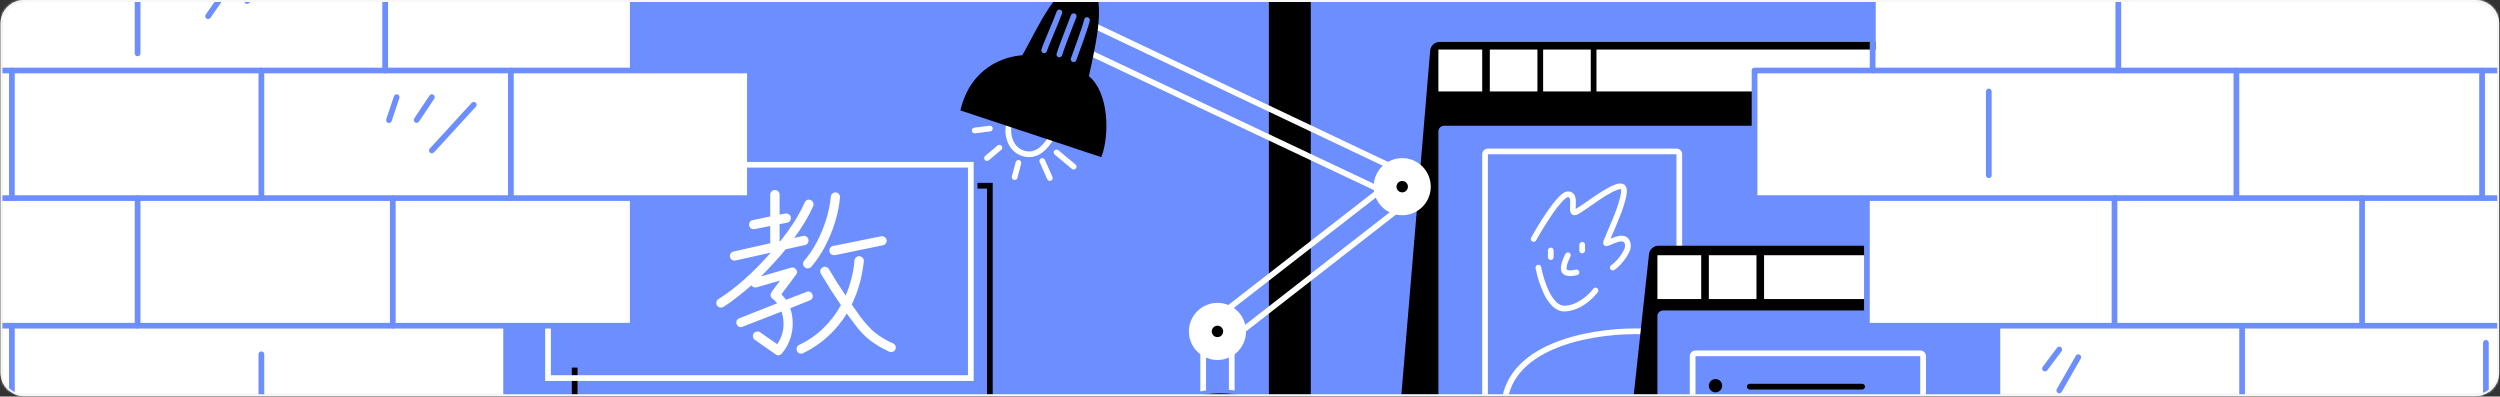 <?xml version="1.0" encoding="UTF-8"?> <svg xmlns="http://www.w3.org/2000/svg" width="1116" height="177" viewBox="0 0 1116 177" fill="none"><rect x="0" y="0" width="1116" height="177" fill="#333333" stroke="none"/> <g clip-path="url(#clip0_1_520)"> <mask id="mask0_1_520" style="mask-type:luminance" maskUnits="userSpaceOnUse" x="0" y="0" width="1116" height="177"> <path d="M1105.03 0.012H10.825C4.96 0.012 0.206 4.766 0.206 10.631V166.232C0.206 172.097 4.96 176.851 10.825 176.851H1105.03C1110.9 176.851 1115.65 172.097 1115.65 166.232V10.631C1115.65 4.766 1110.9 0.012 1105.03 0.012Z" fill="white"></path> </mask> <g mask="url(#mask0_1_520)"> <path d="M1105.03 0.012H10.825C4.96 0.012 0.206 4.766 0.206 10.631V166.232C0.206 172.097 4.96 176.851 10.825 176.851H1105.03C1110.9 176.851 1115.65 172.097 1115.65 166.232V10.631C1115.65 4.766 1110.9 0.012 1105.03 0.012Z" fill="white"></path> <mask id="mask1_1_520" style="mask-type:luminance" maskUnits="userSpaceOnUse" x="-116" y="-290" width="1348" height="757"> <path d="M-115.419 -289.902H1231.28V466.765H-115.419V-289.902Z" fill="white"></path> </mask> <g mask="url(#mask1_1_520)"> <path d="M-115.419 -289.902H1231.28V466.765H-115.419V-289.902Z" fill="white"></path> <path d="M-115.419 -289.902H1231.28V466.765H-115.419V-289.902Z" fill="#6C8EFF"></path> <path d="M638.425 22.61L605.539 415.754H853.794V18.716H642.667C641.6 18.715 640.572 19.114 639.786 19.835C639 20.557 638.514 21.547 638.425 22.61Z" fill="black"></path> <path d="M642.097 58.675C642.097 57.998 642.366 57.349 642.844 56.871C643.323 56.393 643.972 56.124 644.648 56.124H853.794V415.753H642.097V58.675Z" fill="#6C8EFF"></path> <path fill-rule="evenodd" clip-rule="evenodd" d="M703.923 95.837C703.668 95.947 703.285 96.083 702.886 96.083C702.546 96.083 702.189 95.998 701.866 95.794C701.585 95.612 701.356 95.36 701.202 95.063C700.947 94.595 700.871 94.043 700.845 93.618C700.811 93.056 700.845 92.317 700.879 91.628L700.922 90.736C700.988 89.977 700.91 89.212 700.692 88.483C700.644 88.341 700.556 88.217 700.437 88.125C700.378 88.083 700.233 88.006 699.91 88.006C699.868 88.006 699.63 88.04 699.145 88.372C698.686 88.678 698.142 89.163 697.521 89.8C696.027 91.419 694.652 93.144 693.406 94.961C690.638 98.952 688.073 103.081 685.721 107.331C685.552 107.619 685.277 107.829 684.956 107.917C684.634 108.005 684.29 107.963 683.999 107.801C683.708 107.639 683.492 107.369 683.397 107.049C683.302 106.729 683.337 106.385 683.493 106.09C685.346 102.74 688.348 97.698 691.323 93.49C692.643 91.567 694.101 89.743 695.685 88.032C696.365 87.318 697.053 86.706 697.708 86.263C698.346 85.838 699.102 85.456 699.91 85.456C700.617 85.437 701.313 85.639 701.9 86.034C702.417 86.402 702.816 86.913 703.047 87.505C703.472 88.542 703.498 89.8 703.472 90.803L703.421 91.968C703.394 92.401 703.382 92.835 703.387 93.269L703.625 93.133C704.385 92.689 705.128 92.219 705.853 91.722L708.633 89.809L708.803 89.681C709.874 88.942 711.014 88.151 712.161 87.377C714.332 85.866 716.595 84.492 718.937 83.262C719.975 82.752 720.995 82.327 721.913 82.098C722.811 81.817 723.776 81.841 724.659 82.166C725.798 82.676 726.121 83.832 726.198 84.742C726.283 85.694 726.13 86.85 725.875 88.057C725.177 90.932 724.268 93.751 723.154 96.491C722.032 99.382 720.808 102.247 719.839 104.483L719.754 104.696L718.971 106.523C719.626 106.243 720.366 105.945 721.114 105.707C722.33 105.325 723.834 105.002 725.186 105.393C725.933 105.604 726.591 106.055 727.057 106.677C727.564 107.392 727.874 108.227 727.958 109.1C728.04 110.348 727.778 111.595 727.201 112.704C726.624 113.907 725.92 115.044 725.101 116.097C724.342 117.09 723.512 118.028 722.619 118.902C721.854 119.642 721.071 120.297 720.459 120.603C720.16 120.734 719.821 120.746 719.513 120.635C719.205 120.523 718.952 120.298 718.805 120.005C718.659 119.713 718.631 119.375 718.727 119.062C718.822 118.749 719.035 118.485 719.32 118.324C719.558 118.205 720.102 117.797 720.842 117.074C721.643 116.287 722.388 115.443 723.069 114.549C723.777 113.645 724.387 112.667 724.889 111.633C725.257 110.956 725.442 110.194 725.424 109.423C725.339 108.776 725.169 108.419 725.025 108.215C724.888 108.032 724.693 107.9 724.472 107.841C723.902 107.671 723.027 107.782 721.887 108.139C721.037 108.411 720.204 108.768 719.456 109.091L718.827 109.363C718.41 109.533 717.951 109.72 717.56 109.797C717.249 109.873 716.923 109.864 716.616 109.771C716.33 109.677 716.081 109.495 715.905 109.251C715.73 109.006 715.636 108.712 715.639 108.411C715.639 108.198 715.69 108.003 715.715 107.901C715.861 107.445 716.023 106.994 716.2 106.549C716.497 105.818 716.922 104.823 717.407 103.692L717.492 103.497C718.461 101.244 719.668 98.413 720.774 95.573C721.837 92.957 722.706 90.266 723.375 87.522C723.622 86.4 723.707 85.532 723.656 84.946C723.653 84.786 723.624 84.628 723.571 84.478C723.22 84.43 722.862 84.462 722.525 84.572C721.862 84.742 721.037 85.073 720.068 85.549C717.829 86.726 715.666 88.041 713.59 89.486C712.476 90.243 711.368 91.008 710.265 91.781L710.078 91.9C709.148 92.55 708.212 93.193 707.273 93.83C706.495 94.369 705.698 94.879 704.884 95.361C704.573 95.538 704.252 95.697 703.923 95.837ZM723.545 84.436L723.554 84.444C723.554 84.441 723.554 84.438 723.554 84.436H723.545ZM717.05 107.306C717.016 107.306 717.024 107.306 717.05 107.306V107.306ZM706.287 107.986C706.625 107.986 706.949 108.12 707.188 108.359C707.427 108.598 707.562 108.923 707.562 109.261V111.812C707.562 112.15 707.427 112.474 707.188 112.713C706.949 112.953 706.625 113.087 706.287 113.087C705.948 113.087 705.624 112.953 705.385 112.713C705.146 112.474 705.011 112.15 705.011 111.812V109.261C705.011 108.923 705.146 108.598 705.385 108.359C705.624 108.12 705.948 107.986 706.287 107.986ZM692.258 110.536C692.597 110.536 692.921 110.671 693.16 110.91C693.399 111.149 693.534 111.473 693.534 111.812V114.787C693.534 115.126 693.399 115.45 693.16 115.689C692.921 115.928 692.597 116.063 692.258 116.063C691.92 116.063 691.596 115.928 691.357 115.689C691.118 115.45 690.983 115.126 690.983 114.787V111.812C690.983 111.473 691.118 111.149 691.357 110.91C691.596 110.671 691.92 110.536 692.258 110.536ZM700.522 112.815C700.67 112.895 700.8 113.003 700.906 113.134C701.012 113.265 701.09 113.415 701.138 113.576C701.185 113.737 701.2 113.906 701.182 114.073C701.164 114.24 701.113 114.402 701.032 114.549C700.496 115.544 700.052 116.585 699.706 117.661C699.519 118.256 699.392 118.826 699.341 119.31C699.29 119.812 699.341 120.109 699.392 120.263C699.426 120.348 699.647 120.637 700.709 120.688C701.619 120.708 702.527 120.596 703.404 120.356C703.566 120.312 703.735 120.3 703.902 120.321C704.068 120.343 704.229 120.396 704.374 120.48C704.52 120.563 704.648 120.674 704.751 120.807C704.853 120.939 704.929 121.091 704.973 121.253C705.017 121.415 705.029 121.584 705.008 121.75C704.986 121.917 704.933 122.077 704.849 122.223C704.766 122.369 704.655 122.497 704.522 122.599C704.39 122.702 704.238 122.777 704.076 122.822C703.209 123.051 701.866 123.298 700.582 123.238C699.434 123.179 697.674 122.839 697.028 121.215C696.78 120.521 696.701 119.777 696.798 119.047C696.875 118.341 697.054 117.601 697.266 116.904C697.666 115.67 698.178 114.474 698.796 113.333C698.958 113.037 699.231 112.818 699.554 112.722C699.877 112.626 700.226 112.663 700.522 112.823V112.815ZM686.494 118.205C686.659 118.174 686.828 118.176 686.992 118.211C687.156 118.246 687.311 118.312 687.449 118.407C687.588 118.502 687.706 118.623 687.797 118.763C687.889 118.904 687.951 119.061 687.982 119.225C688.535 122.201 689.767 126.647 691.612 130.312C692.398 131.975 693.452 133.497 694.732 134.818C695.872 135.923 697.028 136.467 698.21 136.467C701.092 136.467 703.855 135.26 706.185 133.661C708.098 132.35 709.793 130.746 711.209 128.909C711.41 128.636 711.711 128.454 712.046 128.403C712.38 128.352 712.722 128.436 712.995 128.637C713.267 128.838 713.449 129.138 713.5 129.473C713.551 129.808 713.467 130.149 713.267 130.422C711.678 132.488 709.773 134.29 707.621 135.761C705.054 137.53 701.789 139.018 698.21 139.018C696.169 139.018 694.409 138.048 692.964 136.663C691.474 135.142 690.247 133.383 689.334 131.459C687.538 127.724 686.244 123.767 685.482 119.693C685.452 119.528 685.454 119.359 685.488 119.195C685.523 119.031 685.59 118.876 685.684 118.738C685.779 118.599 685.9 118.481 686.041 118.39C686.181 118.299 686.338 118.236 686.503 118.205H686.494ZM697.079 151.787C709.764 147.383 724.149 146.312 733.544 146.669C733.711 146.676 733.876 146.716 734.028 146.786C734.18 146.856 734.317 146.956 734.43 147.079C734.544 147.202 734.632 147.346 734.69 147.504C734.748 147.661 734.775 147.828 734.768 147.996C734.761 148.163 734.721 148.328 734.651 148.48C734.581 148.632 734.481 148.769 734.358 148.882C734.235 148.996 734.091 149.084 733.933 149.142C733.776 149.2 733.609 149.227 733.442 149.22C724.268 148.871 710.223 149.926 697.912 154.193C685.585 158.478 675.365 165.858 673.104 177.931C673.042 178.263 672.85 178.558 672.571 178.749C672.292 178.94 671.948 179.013 671.616 178.951C671.283 178.889 670.989 178.697 670.798 178.418C670.606 178.139 670.534 177.796 670.596 177.463C673.104 164.03 684.428 156.183 697.079 151.787Z" fill="white"></path> <path d="M642.097 22.117H661.652V40.821H642.097V22.117ZM665.052 22.117H686.307V40.821H665.052V22.117ZM688.858 22.117H710.112V40.821H688.858V22.117ZM712.663 22.117H853.794V40.821H712.663V22.117Z" fill="white"></path> <path fill-rule="evenodd" clip-rule="evenodd" d="M748.371 68.877H664.202V187.053H748.371V68.877ZM664.202 66.327C663.526 66.327 662.877 66.595 662.399 67.074C661.92 67.552 661.652 68.201 661.652 68.877V187.053C661.652 187.73 661.92 188.378 662.399 188.857C662.877 189.335 663.526 189.604 664.202 189.604H748.371C749.047 189.604 749.696 189.335 750.174 188.857C750.653 188.378 750.921 187.73 750.921 187.053V68.877C750.921 68.201 750.653 67.552 750.174 67.074C749.696 66.595 749.047 66.327 748.371 66.327H664.202Z" fill="white"></path> <path d="M736.111 113.478L703.311 415.754H951.566V109.687H740.337C739.289 109.687 738.278 110.074 737.498 110.774C736.718 111.473 736.224 112.437 736.111 113.478Z" fill="black"></path> <path d="M739.869 141.143C739.869 140.467 740.138 139.818 740.616 139.34C741.094 138.861 741.743 138.593 742.42 138.593H951.566V415.754H739.869V141.143Z" fill="#6C8EFF"></path> <path fill-rule="evenodd" clip-rule="evenodd" d="M779.828 172.6C779.828 172.262 779.962 171.938 780.201 171.699C780.44 171.46 780.765 171.325 781.103 171.325H831.264C831.602 171.325 831.927 171.46 832.166 171.699C832.405 171.938 832.539 172.262 832.539 172.6C832.539 172.939 832.405 173.263 832.166 173.502C831.927 173.741 831.602 173.876 831.264 173.876H781.103C780.765 173.876 780.44 173.741 780.201 173.502C779.962 173.263 779.828 172.939 779.828 172.6ZM798.532 186.629C798.532 186.29 798.666 185.966 798.905 185.727C799.145 185.488 799.469 185.353 799.807 185.353H841.041C841.379 185.353 841.704 185.488 841.943 185.727C842.182 185.966 842.317 186.29 842.317 186.629C842.317 186.967 842.182 187.291 841.943 187.53C841.704 187.769 841.379 187.904 841.041 187.904H799.807C799.469 187.904 799.145 187.769 798.905 187.53C798.666 187.291 798.532 186.967 798.532 186.629ZM784.079 204.482C784.079 204.144 784.213 203.82 784.452 203.581C784.691 203.342 785.016 203.207 785.354 203.207H824.463C824.801 203.207 825.125 203.342 825.364 203.581C825.604 203.82 825.738 204.144 825.738 204.482C825.738 204.821 825.604 205.145 825.364 205.384C825.125 205.623 824.801 205.758 824.463 205.758H785.354C785.016 205.758 784.691 205.623 784.452 205.384C784.213 205.145 784.079 204.821 784.079 204.482ZM784.079 221.486C784.079 221.148 784.213 220.824 784.452 220.584C784.691 220.345 785.016 220.211 785.354 220.211H809.159C809.497 220.211 809.822 220.345 810.061 220.584C810.3 220.824 810.434 221.148 810.434 221.486C810.434 221.824 810.3 222.149 810.061 222.388C809.822 222.627 809.497 222.762 809.159 222.762H785.354C785.016 222.762 784.691 222.627 784.452 222.388C784.213 222.149 784.079 221.824 784.079 221.486ZM791.73 238.065C791.73 237.727 791.865 237.402 792.104 237.163C792.343 236.924 792.667 236.79 793.006 236.79H820.212C820.55 236.79 820.874 236.924 821.113 237.163C821.353 237.402 821.487 237.727 821.487 238.065C821.487 238.403 821.353 238.728 821.113 238.967C820.874 239.206 820.55 239.34 820.212 239.34H793.006C792.667 239.34 792.343 239.206 792.104 238.967C791.865 238.728 791.73 238.403 791.73 238.065ZM785.779 315.007C785.779 314.669 785.913 314.344 786.153 314.105C786.392 313.866 786.716 313.732 787.054 313.732H815.536C815.874 313.732 816.198 313.866 816.437 314.105C816.677 314.344 816.811 314.669 816.811 315.007C816.811 315.345 816.677 315.669 816.437 315.909C816.198 316.148 815.874 316.282 815.536 316.282H787.054C786.716 316.282 786.392 316.148 786.153 315.909C785.913 315.669 785.779 315.345 785.779 315.007ZM798.532 326.484C798.532 326.146 798.666 325.822 798.905 325.583C799.145 325.343 799.469 325.209 799.807 325.209H818.086C818.424 325.209 818.749 325.343 818.988 325.583C819.227 325.822 819.361 326.146 819.361 326.484C819.361 326.823 819.227 327.147 818.988 327.386C818.749 327.625 818.424 327.76 818.086 327.76H799.807C799.469 327.76 799.145 327.625 798.905 327.386C798.666 327.147 798.532 326.823 798.532 326.484Z" fill="black"></path> <path d="M198.3 -56.101C198.3 -58.355 199.195 -60.518 200.79 -62.112C202.384 -63.707 204.547 -64.603 206.802 -64.603H576.633C578.888 -64.603 581.05 -63.707 582.645 -62.112C584.239 -60.518 585.135 -58.355 585.135 -56.101V289.075C585.135 291.33 584.239 293.493 582.645 295.087C581.05 296.682 578.888 297.577 576.633 297.577H206.802C204.547 297.577 202.384 296.682 200.79 295.087C199.195 293.493 198.3 291.33 198.3 289.075V-56.101Z" fill="black"></path> <path d="M198.3 -45.898H566.431V280.573H198.3V-45.898Z" fill="#6C8EFF"></path> <path fill-rule="evenodd" clip-rule="evenodd" d="M443.145 57.238C443.167 57.405 443.155 57.574 443.111 57.736C443.067 57.898 442.992 58.049 442.889 58.182C442.786 58.315 442.658 58.426 442.513 58.509C442.367 58.592 442.206 58.646 442.04 58.667L435.238 59.517C435.072 59.538 434.903 59.526 434.741 59.482C434.579 59.438 434.428 59.363 434.295 59.26C434.027 59.053 433.853 58.748 433.81 58.412C433.789 58.245 433.801 58.076 433.845 57.914C433.889 57.753 433.964 57.601 434.067 57.468C434.17 57.336 434.297 57.225 434.443 57.142C434.588 57.058 434.749 57.004 434.915 56.983L441.717 56.133C441.883 56.112 442.052 56.123 442.214 56.167C442.376 56.211 442.528 56.287 442.66 56.389C442.793 56.492 442.904 56.62 442.987 56.766C443.07 56.911 443.124 57.072 443.145 57.238ZM447.107 65.077C447.324 65.335 447.43 65.669 447.401 66.006C447.372 66.342 447.212 66.653 446.954 66.871L441.428 71.547C441.17 71.766 440.835 71.873 440.498 71.845C440.161 71.817 439.848 71.656 439.63 71.398C439.411 71.14 439.304 70.805 439.332 70.468C439.359 70.131 439.52 69.819 439.778 69.6L445.305 64.924C445.433 64.815 445.581 64.733 445.741 64.682C445.901 64.63 446.07 64.611 446.238 64.626C446.405 64.64 446.568 64.687 446.717 64.764C446.867 64.842 446.999 64.948 447.107 65.077ZM470.657 67.211C470.873 66.951 471.183 66.787 471.519 66.755C471.855 66.723 472.191 66.826 472.451 67.041L480.103 73.417C480.363 73.634 480.527 73.945 480.558 74.282C480.589 74.619 480.485 74.955 480.269 75.216C480.052 75.476 479.741 75.64 479.404 75.671C479.067 75.702 478.731 75.598 478.47 75.381L470.819 69.005C470.559 68.789 470.394 68.479 470.363 68.143C470.331 67.807 470.434 67.472 470.649 67.211H470.657ZM464.74 70.688C465.049 70.551 465.4 70.542 465.715 70.663C466.031 70.784 466.286 71.025 466.423 71.334L469.824 78.986C469.953 79.294 469.957 79.639 469.834 79.95C469.711 80.26 469.472 80.51 469.167 80.645C468.862 80.781 468.517 80.792 468.204 80.675C467.891 80.559 467.637 80.325 467.494 80.023L464.094 72.372C463.956 72.063 463.947 71.712 464.068 71.396C464.189 71.081 464.431 70.826 464.74 70.688ZM454.963 71.47C455.125 71.514 455.277 71.589 455.41 71.691C455.543 71.793 455.654 71.92 455.738 72.066C455.821 72.211 455.876 72.371 455.897 72.538C455.919 72.704 455.908 72.873 455.864 73.035L454.164 79.411C454.12 79.573 454.045 79.725 453.943 79.858C453.841 79.991 453.713 80.102 453.568 80.186C453.423 80.269 453.262 80.324 453.096 80.345C452.93 80.367 452.761 80.356 452.599 80.312C452.437 80.269 452.286 80.194 452.153 80.092C452.02 79.99 451.908 79.862 451.825 79.717C451.741 79.572 451.687 79.411 451.665 79.245C451.643 79.079 451.654 78.91 451.698 78.748L453.398 72.372C453.442 72.21 453.517 72.058 453.619 71.925C453.721 71.792 453.848 71.68 453.994 71.597C454.139 71.513 454.299 71.459 454.466 71.437C454.632 71.415 454.801 71.427 454.963 71.47ZM450.703 54.467C451.03 54.553 451.309 54.765 451.48 55.056C451.651 55.348 451.698 55.696 451.613 56.023C451.256 57.4 451.222 59.814 452.03 62.11C452.82 64.354 454.385 66.361 457.139 67.237C459.877 68.104 462.113 67.322 463.932 65.919C465.581 64.56 466.955 62.897 467.979 61.022C468.054 60.863 468.161 60.722 468.294 60.607C468.426 60.491 468.581 60.405 468.748 60.352C468.915 60.299 469.092 60.282 469.266 60.3C469.441 60.319 469.61 60.373 469.762 60.46C469.914 60.547 470.047 60.664 470.153 60.805C470.258 60.945 470.332 61.106 470.373 61.277C470.413 61.448 470.417 61.625 470.386 61.797C470.354 61.97 470.287 62.134 470.19 62.28C468.998 64.453 467.399 66.375 465.48 67.942C463.184 69.71 460.098 70.841 456.374 69.668C452.676 68.495 450.618 65.757 449.624 62.952C448.761 60.523 448.596 57.902 449.147 55.385C449.189 55.222 449.262 55.069 449.363 54.935C449.464 54.801 449.59 54.688 449.735 54.603C449.879 54.517 450.039 54.462 450.205 54.438C450.372 54.415 450.541 54.425 450.703 54.467Z" fill="white"></path> <path d="M739.869 113.937H759.423V133.491H739.869V113.937ZM762.824 113.937H784.079V133.491H762.824V113.937Z" fill="white"></path> <path fill-rule="evenodd" clip-rule="evenodd" d="M857.195 158.997H756.873V386.847H857.195V158.997ZM756.873 156.446C756.196 156.446 755.547 156.715 755.069 157.193C754.591 157.672 754.322 158.32 754.322 158.997V386.847C754.322 387.523 754.591 388.172 755.069 388.651C755.547 389.129 756.196 389.398 756.873 389.398H857.195C857.871 389.398 858.52 389.129 858.998 388.651C859.477 388.172 859.745 387.523 859.745 386.847V158.997C859.745 158.32 859.477 157.672 858.998 157.193C858.52 156.715 857.871 156.446 857.195 156.446H756.873Z" fill="white"></path> <path d="M787.479 113.937H853.794V133.491H787.479V113.937Z" fill="white"></path> <path d="M256.963 75.679H444.854V178.551H256.963V75.679Z" fill="#6C8EFF"></path> <path fill-rule="evenodd" clip-rule="evenodd" d="M440.603 84.181H257.813V181.952H440.603V84.181ZM255.262 81.63V184.503H443.154V81.63H255.262Z" fill="black"></path> <path d="M245.06 66.327H436.352V164.098H245.06V66.327Z" fill="#6C8EFF"></path> <path fill-rule="evenodd" clip-rule="evenodd" d="M432.101 74.829H245.91V167.499H432.101V74.829ZM243.36 72.278V170.05H434.652V72.278H243.36ZM620.843 75.679L488.214 12.765L489.31 10.461L621.939 73.375L620.843 75.679ZM621.54 82.48L546.026 141.143L544.462 139.128L619.976 80.465L621.54 82.48Z" fill="white"></path> <path fill-rule="evenodd" clip-rule="evenodd" d="M620.843 88.431L483.844 23.698L484.932 21.386L621.931 86.127L620.843 88.431ZM632.949 88.176L548.577 153.896L547.012 151.881L631.385 86.162L632.949 88.168V88.176Z" fill="white"></path> <path d="M638.697 83.331C638.697 86.713 637.353 89.957 634.961 92.349C632.57 94.74 629.326 96.084 625.944 96.084C622.562 96.084 619.318 94.74 616.926 92.349C614.535 89.957 613.191 86.713 613.191 83.331C613.191 79.949 614.535 76.705 616.926 74.313C619.318 71.922 622.562 70.578 625.944 70.578C629.326 70.578 632.57 71.922 634.961 74.313C637.353 76.705 638.697 79.949 638.697 83.331Z" fill="white"></path> <path d="M628.494 83.331C628.494 84.007 628.226 84.656 627.747 85.134C627.269 85.613 626.62 85.881 625.944 85.881C625.267 85.881 624.619 85.613 624.14 85.134C623.662 84.656 623.393 84.007 623.393 83.331C623.393 82.654 623.662 82.006 624.14 81.527C624.619 81.049 625.267 80.78 625.944 80.78C626.62 80.78 627.269 81.049 627.747 81.527C628.226 82.006 628.494 82.654 628.494 83.331Z" fill="black"></path> <path d="M556.229 147.945C556.229 151.327 554.885 154.571 552.493 156.962C550.102 159.354 546.858 160.698 543.476 160.698C540.094 160.698 536.85 159.354 534.458 156.962C532.067 154.571 530.723 151.327 530.723 147.945C530.723 144.562 532.067 141.319 534.458 138.927C536.85 136.535 540.094 135.192 543.476 135.192C546.858 135.192 550.102 136.535 552.493 138.927C554.885 141.319 556.229 144.562 556.229 147.945Z" fill="white"></path> <path d="M546.026 147.945C546.026 148.621 545.758 149.27 545.279 149.748C544.801 150.226 544.152 150.495 543.476 150.495C542.799 150.495 542.15 150.226 541.672 149.748C541.194 149.27 540.925 148.621 540.925 147.945C540.925 147.268 541.194 146.619 541.672 146.141C542.15 145.663 542.799 145.394 543.476 145.394C544.152 145.394 544.801 145.663 545.279 146.141C545.758 146.619 546.026 147.268 546.026 147.945Z" fill="black"></path> <path fill-rule="evenodd" clip-rule="evenodd" d="M535.824 180.252V156.446H538.375V180.252H535.824ZM548.577 180.252V156.446H551.127V180.252H548.577Z" fill="white"></path> <path d="M491.614 70.153L428.7 49.298C433.342 29.811 448.442 25.246 456.332 24.668C463.031 13.36 472.723 -10.879 484.949 -7.257C495.219 -4.205 488.919 20.68 486.088 34.02C495.015 41.246 495.44 60.376 491.614 70.153Z" fill="black"></path> <path fill-rule="evenodd" clip-rule="evenodd" d="M473.327 4.331C473.645 4.442 473.907 4.673 474.055 4.976C474.203 5.279 474.226 5.628 474.117 5.947C473.429 7.953 471.907 11.558 470.504 14.908L470.283 15.435C469.611 17.025 468.95 18.621 468.302 20.221C468.03 20.893 467.809 21.471 467.639 21.922C467.469 22.415 467.384 22.687 467.358 22.789C467.28 23.107 467.082 23.383 466.805 23.559C466.529 23.735 466.195 23.798 465.873 23.735C465.552 23.671 465.267 23.486 465.078 23.218C464.889 22.951 464.811 22.62 464.859 22.296C464.918 21.973 465.071 21.531 465.241 21.055C465.462 20.456 465.691 19.861 465.93 19.269C466.584 17.657 467.25 16.05 467.928 14.449L468.124 13.981C469.56 10.572 471.048 7.035 471.703 5.122C471.813 4.804 472.045 4.542 472.347 4.394C472.65 4.245 472.999 4.223 473.318 4.331H473.327ZM479.754 6.049C479.911 6.11 480.054 6.201 480.175 6.318C480.296 6.434 480.393 6.573 480.46 6.727C480.527 6.882 480.563 7.047 480.566 7.215C480.569 7.383 480.539 7.55 480.477 7.707C478.895 11.72 474.798 22.287 474.134 24.591C474.097 24.761 474.025 24.922 473.924 25.063C473.822 25.204 473.692 25.323 473.543 25.412C473.393 25.501 473.227 25.559 473.055 25.582C472.882 25.604 472.707 25.591 472.54 25.544C472.372 25.496 472.217 25.415 472.082 25.305C471.947 25.195 471.836 25.058 471.756 24.904C471.676 24.749 471.629 24.58 471.617 24.406C471.605 24.233 471.628 24.058 471.686 23.894C472.383 21.429 476.557 10.699 478.096 6.771C478.157 6.615 478.249 6.472 478.365 6.351C478.482 6.23 478.621 6.133 478.775 6.065C478.929 5.998 479.095 5.962 479.263 5.959C479.431 5.957 479.598 5.987 479.754 6.049ZM485.535 7.698C485.863 7.777 486.146 7.982 486.323 8.269C486.5 8.555 486.556 8.9 486.479 9.229C485.969 11.439 484.617 15.358 483.342 18.921C482.764 20.53 482.18 22.137 481.591 23.741C481.072 25.169 480.664 26.258 480.494 26.776C480.449 26.944 480.369 27.101 480.261 27.237C480.153 27.373 480.019 27.486 479.865 27.568C479.712 27.651 479.544 27.701 479.37 27.715C479.197 27.73 479.023 27.709 478.858 27.654C478.693 27.599 478.541 27.511 478.412 27.395C478.282 27.279 478.178 27.137 478.105 26.979C478.032 26.822 477.992 26.651 477.988 26.477C477.983 26.303 478.014 26.13 478.079 25.969C478.249 25.433 478.674 24.268 479.227 22.789C479.737 21.412 480.332 19.754 480.944 18.053C482.228 14.466 483.52 10.691 483.997 8.65C484.073 8.321 484.278 8.036 484.565 7.858C484.852 7.679 485.198 7.622 485.527 7.698H485.535Z" fill="#6C8EFF"></path> <path d="M514.144 -56.1C500.881 -53.72 495.585 -53.405 494.59 -53.55C500.116 -16.992 517.12 0.012 524.347 0.437C531.573 0.862 571.957 -11.04 572.807 -13.591C573.657 -16.142 569.406 -17.842 563.88 -23.793C558.354 -29.745 546.876 -59.501 544.751 -60.776C542.626 -62.052 530.723 -59.076 514.144 -56.1Z" fill="white"></path> <path d="M579.184 201.506H504.367C507.768 192.58 520.606 174.726 544.751 174.726C568.896 174.726 577.764 192.58 579.184 201.506Z" fill="black"></path> <path fill-rule="evenodd" clip-rule="evenodd" d="M503.576 201.2C507.045 192.078 520.13 173.875 544.751 173.875C569.449 173.875 578.563 192.18 580.025 201.37L580.178 202.356H503.134L503.576 201.2ZM505.634 200.656H578.163C576.318 191.729 567.485 175.575 544.751 175.575C522.085 175.575 509.57 191.635 505.634 200.656Z" fill="#6C8EFF"></path> <path d="M768.775 172.175C768.775 172.965 768.462 173.721 767.904 174.279C767.346 174.838 766.589 175.151 765.8 175.151C765.01 175.151 764.254 174.838 763.696 174.279C763.137 173.721 762.824 172.965 762.824 172.175C762.824 171.386 763.137 170.629 763.696 170.071C764.254 169.513 765.01 169.2 765.8 169.2C766.589 169.2 767.346 169.513 767.904 170.071C768.462 170.629 768.775 171.386 768.775 172.175Z" fill="black"></path> <path fill-rule="evenodd" clip-rule="evenodd" d="M1231.28 -289.902H-115.419V466.765H1231.28V-289.902ZM443.154 -189.155V-132.192H281.193V-82.031H333.479V-23.793H281.193V30.619H333.479V88.006H281.193V145.394H224.655V309.055H273.966V358.366H333.479V416.179H837.215V306.505H782.378V249.967H837.215V201.081H892.903V146.244H832.539V88.857H782.378V30.619H837.215V-22.093H892.903V-82.031H727.116V-129.216H672.279V-189.155H443.154Z" fill="white"></path> <path fill-rule="evenodd" clip-rule="evenodd" d="M156.215 -243.992C156.215 -244.33 156.35 -244.654 156.589 -244.894C156.828 -245.133 157.152 -245.267 157.491 -245.267H953.691C954.029 -245.267 954.354 -245.133 954.593 -244.894C954.832 -244.654 954.966 -244.33 954.966 -243.992C954.966 -243.654 954.832 -243.329 954.593 -243.09C954.354 -242.851 954.029 -242.717 953.691 -242.717H157.491C157.152 -242.717 156.828 -242.851 156.589 -243.09C156.35 -243.329 156.215 -243.654 156.215 -243.992ZM75.448 -190.43C75.448 -190.768 75.582 -191.093 75.821 -191.332C76.06 -191.571 76.385 -191.705 76.723 -191.705H1042.54C1042.87 -191.705 1043.2 -191.571 1043.44 -191.332C1043.68 -191.093 1043.81 -190.768 1043.81 -190.43C1043.81 -190.092 1043.68 -189.767 1043.44 -189.528C1043.2 -189.289 1042.87 -189.155 1042.54 -189.155H76.723C76.385 -189.155 76.06 -189.289 75.821 -189.528C75.582 -189.767 75.448 -190.092 75.448 -190.43ZM30.388 -130.067C30.388 -130.405 30.522 -130.729 30.761 -130.968C31 -131.208 31.325 -131.342 31.663 -131.342H444.854C445.192 -131.342 445.517 -131.208 445.756 -130.968C445.995 -130.729 446.129 -130.405 446.129 -130.067C446.129 -129.728 445.995 -129.404 445.756 -129.165C445.517 -128.926 445.192 -128.791 444.854 -128.791H31.663C31.325 -128.791 31 -128.926 30.761 -129.165C30.522 -129.404 30.388 -129.728 30.388 -130.067ZM670.579 -130.067C670.579 -130.405 670.713 -130.729 670.952 -130.968C671.191 -131.208 671.516 -131.342 671.854 -131.342H1085.04C1085.38 -131.342 1085.71 -131.208 1085.95 -130.968C1086.19 -130.729 1086.32 -130.405 1086.32 -130.067C1086.32 -129.728 1086.19 -129.404 1085.95 -129.165C1085.71 -128.926 1085.38 -128.791 1085.04 -128.791H671.854C671.516 -128.791 671.191 -128.926 670.952 -129.165C670.713 -129.404 670.579 -129.728 670.579 -130.067ZM-1.919 -81.606C-1.919 -81.944 -1.785 -82.269 -1.546 -82.508C-1.307 -82.747 -0.982 -82.881 -0.644 -82.881H334.33C334.668 -82.881 334.992 -82.747 335.231 -82.508C335.471 -82.269 335.605 -81.944 335.605 -81.606C335.605 -81.268 335.471 -80.943 335.231 -80.704C334.992 -80.465 334.668 -80.331 334.33 -80.331H-0.644C-0.982 -80.331 -1.307 -80.465 -1.546 -80.704C-1.785 -80.943 -1.919 -81.268 -1.919 -81.606ZM724.991 -81.606C724.991 -81.944 725.125 -82.269 725.364 -82.508C725.603 -82.747 725.928 -82.881 726.266 -82.881H1108.85C1109.19 -82.881 1109.51 -82.747 1109.75 -82.508C1109.99 -82.269 1110.13 -81.944 1110.13 -81.606C1110.13 -81.268 1109.99 -80.943 1109.75 -80.704C1109.51 -80.465 1109.19 -80.331 1108.85 -80.331H726.266C725.928 -80.331 725.603 -80.465 725.364 -80.704C725.125 -80.943 724.991 -81.268 724.991 -81.606ZM-20.623 -22.943C-20.623 -23.281 -20.489 -23.606 -20.25 -23.845C-20.011 -24.084 -19.686 -24.218 -19.348 -24.218H334.33C334.668 -24.218 334.992 -24.084 335.231 -23.845C335.471 -23.606 335.605 -23.281 335.605 -22.943C335.605 -22.605 335.471 -22.28 335.231 -22.041C334.992 -21.802 334.668 -21.668 334.33 -21.668H-19.348C-19.686 -21.668 -20.011 -21.802 -20.25 -22.041C-20.489 -22.28 -20.623 -22.605 -20.623 -22.943ZM833.815 -22.943C833.815 -23.281 833.949 -23.606 834.188 -23.845C834.427 -24.084 834.752 -24.218 835.09 -24.218H1128.4C1128.74 -24.218 1129.07 -24.084 1129.31 -23.845C1129.55 -23.606 1129.68 -23.281 1129.68 -22.943C1129.68 -22.605 1129.55 -22.28 1129.31 -22.041C1129.07 -21.802 1128.74 -21.668 1128.4 -21.668H835.09C834.752 -21.668 834.427 -21.802 834.188 -22.041C833.949 -22.28 833.815 -22.605 833.815 -22.943ZM-23.174 31.469C-23.174 31.131 -23.04 30.806 -22.8 30.567C-22.561 30.328 -22.237 30.194 -21.899 30.194H334.33C334.668 30.194 334.992 30.328 335.231 30.567C335.471 30.806 335.605 31.131 335.605 31.469C335.605 31.807 335.471 32.132 335.231 32.371C334.992 32.61 334.668 32.744 334.33 32.744H-21.899C-22.237 32.744 -22.561 32.61 -22.8 32.371C-23.04 32.132 -23.174 31.807 -23.174 31.469ZM782.803 31.469C782.803 31.131 782.938 30.806 783.177 30.567C783.416 30.328 783.74 30.194 784.079 30.194H1136.91C1137.24 30.194 1137.57 30.328 1137.81 30.567C1138.05 30.806 1138.18 31.131 1138.18 31.469C1138.18 31.807 1138.05 32.132 1137.81 32.371C1137.57 32.61 1137.24 32.744 1136.91 32.744H784.079C783.74 32.744 783.416 32.61 783.177 32.371C782.938 32.132 782.803 31.807 782.803 31.469ZM782.803 88.431C782.803 88.093 782.938 87.769 783.177 87.53C783.416 87.29 783.74 87.156 784.079 87.156H1140.31C1140.65 87.156 1140.97 87.29 1141.21 87.53C1141.45 87.769 1141.58 88.093 1141.58 88.431C1141.58 88.77 1141.45 89.094 1141.21 89.333C1140.97 89.572 1140.65 89.707 1140.31 89.707H784.079C783.74 89.707 783.416 89.572 783.177 89.333C782.938 89.094 782.803 88.77 782.803 88.431ZM-40.603 88.431C-40.603 88.093 -40.468 87.769 -40.229 87.53C-39.99 87.29 -39.666 87.156 -39.328 87.156H334.33C334.668 87.156 334.992 87.29 335.231 87.53C335.471 87.769 335.605 88.093 335.605 88.431C335.605 88.77 335.471 89.094 335.231 89.333C334.992 89.572 334.668 89.707 334.33 89.707H-39.328C-39.666 89.707 -39.99 89.572 -40.229 89.333C-40.468 89.094 -40.603 88.77 -40.603 88.431ZM-29.976 145.394C-29.976 145.056 -29.841 144.731 -29.602 144.492C-29.363 144.253 -29.038 144.119 -28.7 144.119H281.618C281.956 144.119 282.281 144.253 282.52 144.492C282.759 144.731 282.893 145.056 282.893 145.394C282.893 145.732 282.759 146.057 282.52 146.296C282.281 146.535 281.956 146.669 281.618 146.669H-28.7C-29.038 146.669 -29.363 146.535 -29.602 146.296C-29.841 146.057 -29.976 145.732 -29.976 145.394ZM833.815 145.394C833.815 145.056 833.949 144.731 834.188 144.492C834.427 144.253 834.752 144.119 835.09 144.119H1140.31C1140.65 144.119 1140.97 144.253 1141.21 144.492C1141.45 144.731 1141.58 145.056 1141.58 145.394C1141.58 145.732 1141.45 146.057 1141.21 146.296C1140.97 146.535 1140.65 146.669 1140.31 146.669H835.09C834.752 146.669 834.427 146.535 834.188 146.296C833.949 146.057 833.815 145.732 833.815 145.394ZM833.815 200.656C833.815 200.318 833.949 199.994 834.188 199.754C834.427 199.515 834.752 199.381 835.09 199.381H1119.05C1119.39 199.381 1119.71 199.515 1119.95 199.754C1120.19 199.994 1120.33 200.318 1120.33 200.656C1120.33 200.994 1120.19 201.319 1119.95 201.558C1119.71 201.797 1119.39 201.931 1119.05 201.931H835.09C834.752 201.931 834.427 201.797 834.188 201.558C833.949 201.319 833.815 200.994 833.815 200.656ZM-20.623 202.357C-20.623 202.018 -20.489 201.694 -20.25 201.455C-20.011 201.216 -19.686 201.081 -19.348 201.081H225.506C225.844 201.081 226.168 201.216 226.407 201.455C226.647 201.694 226.781 202.018 226.781 202.357C226.781 202.695 226.647 203.019 226.407 203.258C226.168 203.497 225.844 203.632 225.506 203.632H-19.348C-19.686 203.632 -20.011 203.497 -20.25 203.258C-20.489 203.019 -20.623 202.695 -20.623 202.357ZM782.803 249.117C782.803 248.779 782.938 248.454 783.177 248.215C783.416 247.976 783.74 247.842 784.079 247.842H1103.75C1104.09 247.842 1104.41 247.976 1104.65 248.215C1104.89 248.454 1105.02 248.779 1105.02 249.117C1105.02 249.455 1104.89 249.779 1104.65 250.019C1104.41 250.258 1104.09 250.392 1103.75 250.392H784.079C783.74 250.392 783.416 250.258 783.177 250.019C782.938 249.779 782.803 249.455 782.803 249.117ZM-8.721 255.068C-8.721 254.73 -8.587 254.406 -8.347 254.166C-8.108 253.927 -7.784 253.793 -7.446 253.793H225.506C225.844 253.793 226.168 253.927 226.407 254.166C226.647 254.406 226.781 254.73 226.781 255.068C226.781 255.406 226.647 255.731 226.407 255.97C226.168 256.209 225.844 256.343 225.506 256.343H-7.446C-7.784 256.343 -8.108 256.209 -8.347 255.97C-8.587 255.731 -8.721 255.406 -8.721 255.068ZM556.229 257.619C556.229 257.28 556.363 256.956 556.602 256.717C556.841 256.478 557.166 256.343 557.504 256.343H666.328C666.666 256.343 666.99 256.478 667.229 256.717C667.469 256.956 667.603 257.28 667.603 257.619C667.603 257.957 667.469 258.281 667.229 258.52C666.99 258.76 666.666 258.894 666.328 258.894H557.504C557.166 258.894 556.841 258.76 556.602 258.52C556.363 258.281 556.229 257.957 556.229 257.619ZM779.403 306.079C779.403 305.741 779.537 305.417 779.776 305.178C780.015 304.938 780.34 304.804 780.678 304.804H1100.35C1100.69 304.804 1101.01 304.938 1101.25 305.178C1101.49 305.417 1101.62 305.741 1101.62 306.079C1101.62 306.418 1101.49 306.742 1101.25 306.981C1101.01 307.22 1100.69 307.355 1100.35 307.355H780.678C780.34 307.355 780.015 307.22 779.776 306.981C779.537 306.742 779.403 306.418 779.403 306.079ZM28.687 308.63C28.687 308.292 28.822 307.967 29.061 307.728C29.3 307.489 29.624 307.355 29.963 307.355H275.667C276.005 307.355 276.329 307.489 276.568 307.728C276.808 307.967 276.942 308.292 276.942 308.63C276.942 308.968 276.808 309.293 276.568 309.532C276.329 309.771 276.005 309.905 275.667 309.905H29.963C29.624 309.905 29.3 309.771 29.061 309.532C28.822 309.293 28.687 308.968 28.687 308.63ZM502.242 314.581C502.242 314.243 502.376 313.919 502.615 313.68C502.854 313.44 503.179 313.306 503.517 313.306H620.843C621.181 313.306 621.505 313.44 621.745 313.68C621.984 313.919 622.118 314.243 622.118 314.581C622.118 314.919 621.984 315.244 621.745 315.483C621.505 315.722 621.181 315.857 620.843 315.857H503.517C503.179 315.857 502.854 315.722 502.615 315.483C502.376 315.244 502.242 314.919 502.242 314.581ZM63.545 358.791C63.545 358.453 63.679 358.128 63.919 357.889C64.158 357.65 64.482 357.516 64.82 357.516H334.33C334.668 357.516 334.992 357.65 335.231 357.889C335.471 358.128 335.605 358.453 335.605 358.791C335.605 359.129 335.471 359.454 335.231 359.693C334.992 359.932 334.668 360.066 334.33 360.066H64.82C64.482 360.066 64.158 359.932 63.919 359.693C63.679 359.454 63.545 359.129 63.545 358.791ZM834.665 360.491C834.665 360.153 834.799 359.829 835.038 359.59C835.277 359.35 835.602 359.216 835.94 359.216H1027.23C1027.57 359.216 1027.89 359.35 1028.13 359.59C1028.37 359.829 1028.51 360.153 1028.51 360.491C1028.51 360.83 1028.37 361.154 1028.13 361.393C1027.89 361.632 1027.57 361.767 1027.23 361.767H835.94C835.602 361.767 835.277 361.632 835.038 361.393C834.799 361.154 834.665 360.83 834.665 360.491ZM446.129 367.293C446.129 366.955 446.264 366.63 446.503 366.391C446.742 366.152 447.066 366.018 447.405 366.018H665.052C665.391 366.018 665.715 366.152 665.954 366.391C666.193 366.63 666.328 366.955 666.328 367.293C666.328 367.631 666.193 367.955 665.954 368.195C665.715 368.434 665.391 368.568 665.052 368.568H447.405C447.066 368.568 446.742 368.434 446.503 368.195C446.264 367.955 446.129 367.631 446.129 367.293ZM63.545 415.754C63.545 415.415 63.679 415.091 63.919 414.852C64.158 414.613 64.482 414.478 64.82 414.478H1047.64C1047.97 414.478 1048.3 414.613 1048.54 414.852C1048.78 415.091 1048.91 415.415 1048.91 415.754C1048.91 416.092 1048.78 416.416 1048.54 416.655C1048.3 416.894 1047.97 417.029 1047.64 417.029H64.82C64.482 417.029 64.158 416.894 63.919 416.655C63.679 416.416 63.545 416.092 63.545 415.754ZM61.42 -10.615C61.758 -10.615 62.082 -10.481 62.321 -10.242C62.56 -10.003 62.695 -9.678 62.695 -9.34V23.817C62.695 24.155 62.56 24.48 62.321 24.719C62.082 24.958 61.758 25.093 61.42 25.093C61.081 25.093 60.757 24.958 60.518 24.719C60.279 24.48 60.144 24.155 60.144 23.817V-9.34C60.144 -9.678 60.279 -10.003 60.518 -10.242C60.757 -10.481 61.081 -10.615 61.42 -10.615Z" fill="#6C8EFF"></path> <path fill-rule="evenodd" clip-rule="evenodd" d="M228.056 30.194C228.394 30.194 228.719 30.328 228.958 30.567C229.197 30.806 229.331 31.131 229.331 31.469V88.431C229.331 88.77 229.197 89.094 228.958 89.333C228.719 89.573 228.394 89.707 228.056 89.707C227.718 89.707 227.394 89.573 227.154 89.333C226.915 89.094 226.781 88.77 226.781 88.431V31.469C226.781 31.131 226.915 30.806 227.154 30.567C227.394 30.328 227.718 30.194 228.056 30.194ZM116.682 30.194C117.02 30.194 117.344 30.328 117.583 30.567C117.823 30.806 117.957 31.131 117.957 31.469V88.431C117.957 88.77 117.823 89.094 117.583 89.333C117.344 89.573 117.02 89.707 116.682 89.707C116.343 89.707 116.019 89.573 115.78 89.333C115.541 89.094 115.406 88.77 115.406 88.431V31.469C115.406 31.131 115.541 30.806 115.78 30.567C116.019 30.328 116.343 30.194 116.682 30.194ZM5.307 30.194C5.645 30.194 5.97 30.328 6.209 30.567C6.448 30.806 6.582 31.131 6.582 31.469V88.431C6.582 88.77 6.448 89.094 6.209 89.333C5.97 89.573 5.645 89.707 5.307 89.707C4.969 89.707 4.645 89.573 4.405 89.333C4.166 89.094 4.032 88.77 4.032 88.431V31.469C4.032 31.131 4.166 30.806 4.405 30.567C4.645 30.328 4.969 30.194 5.307 30.194ZM61.419 87.156C61.758 87.156 62.082 87.291 62.321 87.53C62.56 87.769 62.695 88.093 62.695 88.431V145.394C62.695 145.732 62.56 146.057 62.321 146.296C62.082 146.535 61.758 146.669 61.419 146.669C61.081 146.669 60.757 146.535 60.518 146.296C60.279 146.057 60.144 145.732 60.144 145.394V88.431C60.144 88.093 60.279 87.769 60.518 87.53C60.757 87.291 61.081 87.156 61.419 87.156ZM5.307 144.119C5.645 144.119 5.97 144.253 6.209 144.492C6.448 144.732 6.582 145.056 6.582 145.394V202.357C6.582 202.695 6.448 203.019 6.209 203.258C5.97 203.498 5.645 203.632 5.307 203.632C4.969 203.632 4.645 203.498 4.405 203.258C4.166 203.019 4.032 202.695 4.032 202.357V145.394C4.032 145.056 4.166 144.732 4.405 144.492C4.645 144.253 4.969 144.119 5.307 144.119ZM116.682 156.872C117.02 156.872 117.344 157.006 117.583 157.245C117.823 157.484 117.957 157.809 117.957 158.147V190.454C117.957 190.792 117.823 191.117 117.583 191.356C117.344 191.595 117.02 191.729 116.682 191.729C116.343 191.729 116.019 191.595 115.78 191.356C115.541 191.117 115.406 190.792 115.406 190.454V158.147C115.406 157.809 115.541 157.484 115.78 157.245C116.019 157.006 116.343 156.872 116.682 156.872ZM175.345 87.156C175.683 87.156 176.007 87.291 176.246 87.53C176.486 87.769 176.62 88.093 176.62 88.431V145.394C176.62 145.732 176.486 146.057 176.246 146.296C176.007 146.535 175.683 146.669 175.345 146.669C175.006 146.669 174.682 146.535 174.443 146.296C174.204 146.057 174.069 145.732 174.069 145.394V88.431C174.069 88.093 174.204 87.769 174.443 87.53C174.682 87.291 175.006 87.156 175.345 87.156ZM171.944 -23.368C172.282 -23.368 172.606 -23.234 172.846 -22.994C173.085 -22.755 173.219 -22.431 173.219 -22.093V31.469C173.219 31.807 173.085 32.132 172.846 32.371C172.606 32.61 172.282 32.744 171.944 32.744C171.606 32.744 171.281 32.61 171.042 32.371C170.803 32.132 170.669 31.807 170.669 31.469V-22.093C170.669 -22.431 170.803 -22.755 171.042 -22.994C171.281 -23.234 171.606 -23.368 171.944 -23.368ZM945.614 -15.716C946.32 -15.716 946.89 -15.147 946.89 -14.441V31.469C946.89 31.807 946.755 32.132 946.516 32.371C946.277 32.61 945.953 32.744 945.614 32.744C945.276 32.744 944.952 32.61 944.713 32.371C944.473 32.132 944.339 31.807 944.339 31.469V-14.441C944.339 -15.147 944.909 -15.716 945.614 -15.716ZM835.94 -24.218C836.278 -24.218 836.603 -24.084 836.842 -23.845C837.081 -23.606 837.215 -23.281 837.215 -22.943V31.469C837.215 31.807 837.081 32.132 836.842 32.371C836.603 32.61 836.278 32.744 835.94 32.744C835.602 32.744 835.278 32.61 835.038 32.371C834.799 32.132 834.665 31.807 834.665 31.469V-22.943C834.665 -23.281 834.799 -23.606 835.038 -23.845C835.278 -24.084 835.602 -24.218 835.94 -24.218ZM783.229 30.194C783.567 30.194 783.891 30.328 784.13 30.567C784.369 30.806 784.504 31.131 784.504 31.469V88.431C784.504 88.77 784.369 89.094 784.13 89.333C783.891 89.573 783.567 89.707 783.229 89.707C782.89 89.707 782.566 89.573 782.327 89.333C782.088 89.094 781.953 88.77 781.953 88.431V31.469C781.953 31.131 782.088 30.806 782.327 30.567C782.566 30.328 782.89 30.194 783.229 30.194ZM833.39 88.007C833.728 88.007 834.052 88.141 834.291 88.38C834.531 88.619 834.665 88.944 834.665 89.282V146.244C834.665 146.583 834.531 146.907 834.291 147.146C834.052 147.385 833.728 147.52 833.39 147.52C833.051 147.52 832.727 147.385 832.488 147.146C832.249 146.907 832.114 146.583 832.114 146.244V89.282C832.114 88.944 832.249 88.619 832.488 88.38C832.727 88.141 833.051 88.007 833.39 88.007ZM887.802 39.546C888.507 39.546 889.077 40.115 889.077 40.821V78.229C889.077 78.567 888.943 78.892 888.703 79.131C888.464 79.37 888.14 79.505 887.802 79.505C887.463 79.505 887.139 79.37 886.9 79.131C886.661 78.892 886.526 78.567 886.526 78.229V40.821C886.526 40.115 887.096 39.546 887.802 39.546ZM943.914 87.156C944.62 87.156 945.189 87.726 945.189 88.431V144.544C945.189 144.882 945.055 145.207 944.816 145.446C944.577 145.685 944.252 145.819 943.914 145.819C943.576 145.819 943.251 145.685 943.012 145.446C942.773 145.207 942.639 144.882 942.639 144.544V88.431C942.639 87.726 943.208 87.156 943.914 87.156ZM1054.44 87.156C1055.14 87.156 1055.71 87.726 1055.71 88.431V144.544C1055.71 144.882 1055.58 145.207 1055.34 145.446C1055.1 145.685 1054.78 145.819 1054.44 145.819C1054.1 145.819 1053.78 145.685 1053.54 145.446C1053.3 145.207 1053.16 144.882 1053.16 144.544V88.431C1053.16 87.726 1053.73 87.156 1054.44 87.156ZM1000.88 144.969C1001.58 144.969 1002.15 145.539 1002.15 146.244V200.656C1002.15 200.994 1002.02 201.319 1001.78 201.558C1001.54 201.797 1001.21 201.932 1000.88 201.932C1000.54 201.932 1000.21 201.797 999.975 201.558C999.736 201.319 999.601 200.994 999.601 200.656V146.244C999.601 145.539 1000.17 144.969 1000.88 144.969ZM1109.7 151.771C1110.41 151.771 1110.98 152.34 1110.98 153.046V185.353C1110.98 185.691 1110.84 186.016 1110.6 186.255C1110.36 186.494 1110.04 186.628 1109.7 186.628C1109.36 186.628 1109.04 186.494 1108.8 186.255C1108.56 186.016 1108.43 185.691 1108.43 185.353V153.046C1108.43 152.34 1108.99 151.771 1109.7 151.771ZM998.326 30.194C999.032 30.194 999.601 30.763 999.601 31.469V88.431C999.601 88.77 999.467 89.094 999.228 89.333C998.989 89.573 998.664 89.707 998.326 89.707C997.988 89.707 997.663 89.573 997.424 89.333C997.185 89.094 997.051 88.77 997.051 88.431V31.469C997.051 30.763 997.62 30.194 998.326 30.194ZM1108 30.194C1108.71 30.194 1109.28 30.763 1109.28 31.469V88.431C1109.28 88.77 1109.14 89.094 1108.9 89.333C1108.66 89.573 1108.34 89.707 1108 89.707C1107.66 89.707 1107.34 89.573 1107.1 89.333C1106.86 89.094 1106.72 88.77 1106.72 88.431V31.469C1106.72 30.763 1107.29 30.194 1108 30.194ZM422.605 -232.302C422.744 -232.209 422.864 -232.09 422.958 -231.951C423.051 -231.812 423.116 -231.656 423.15 -231.491C423.183 -231.327 423.183 -231.158 423.151 -230.994C423.119 -230.829 423.054 -230.673 422.962 -230.533L415.31 -219.056C415.123 -218.774 414.831 -218.578 414.5 -218.511C414.168 -218.444 413.823 -218.511 413.542 -218.699C413.26 -218.886 413.064 -219.177 412.997 -219.509C412.93 -219.84 412.997 -220.185 413.185 -220.467L420.836 -231.944C420.929 -232.084 421.048 -232.204 421.187 -232.298C421.326 -232.391 421.482 -232.456 421.646 -232.489C421.811 -232.523 421.98 -232.523 422.144 -232.491C422.309 -232.459 422.465 -232.394 422.605 -232.302ZM434.516 -177.881C434.795 -177.691 434.987 -177.399 435.051 -177.067C435.115 -176.736 435.045 -176.392 434.856 -176.113L427.629 -165.485C427.54 -165.337 427.421 -165.208 427.281 -165.106C427.14 -165.005 426.98 -164.934 426.811 -164.896C426.642 -164.859 426.466 -164.856 426.296 -164.889C426.126 -164.921 425.964 -164.988 425.82 -165.086C425.677 -165.183 425.555 -165.308 425.461 -165.454C425.368 -165.6 425.305 -165.764 425.277 -165.935C425.249 -166.106 425.256 -166.281 425.298 -166.449C425.34 -166.618 425.416 -166.776 425.521 -166.914L432.747 -177.541C432.937 -177.82 433.23 -178.013 433.561 -178.076C433.893 -178.14 434.236 -178.07 434.516 -177.881ZM915.305 -177.881C915.883 -177.481 916.036 -176.691 915.637 -176.104L910.11 -168.027C909.919 -167.748 909.624 -167.556 909.291 -167.494C908.957 -167.431 908.613 -167.504 908.334 -167.696C908.054 -167.887 907.862 -168.182 907.8 -168.516C907.738 -168.849 907.81 -169.193 908.002 -169.473L913.528 -177.549C913.623 -177.688 913.744 -177.807 913.885 -177.899C914.025 -177.991 914.183 -178.054 914.348 -178.084C914.513 -178.115 914.682 -178.113 914.847 -178.078C915.011 -178.043 915.167 -177.976 915.305 -177.881ZM422.409 -172.04C422.717 -171.904 422.959 -171.652 423.082 -171.338C423.204 -171.024 423.198 -170.674 423.064 -170.365L415.412 -152.937C415.354 -152.771 415.262 -152.619 415.143 -152.49C415.023 -152.361 414.879 -152.259 414.717 -152.188C414.556 -152.118 414.383 -152.082 414.207 -152.082C414.031 -152.082 413.858 -152.119 413.697 -152.189C413.536 -152.26 413.391 -152.363 413.272 -152.492C413.153 -152.621 413.061 -152.773 413.004 -152.939C412.946 -153.105 412.923 -153.281 412.937 -153.456C412.95 -153.631 413 -153.802 413.082 -153.957L420.734 -171.386C420.87 -171.694 421.123 -171.936 421.437 -172.058C421.75 -172.181 422.1 -172.175 422.409 -172.04ZM745.922 -124.43C746.077 -124.361 746.216 -124.262 746.331 -124.139C746.447 -124.016 746.537 -123.871 746.597 -123.713C746.656 -123.555 746.683 -123.386 746.677 -123.218C746.671 -123.049 746.631 -122.883 746.56 -122.729L742.309 -113.377C742.239 -113.224 742.14 -113.087 742.017 -112.972C741.894 -112.857 741.75 -112.768 741.592 -112.709C741.435 -112.651 741.267 -112.623 741.099 -112.629C740.931 -112.635 740.766 -112.674 740.613 -112.744C740.46 -112.814 740.322 -112.913 740.208 -113.036C740.093 -113.159 740.004 -113.303 739.945 -113.461C739.886 -113.618 739.859 -113.786 739.865 -113.954C739.871 -114.122 739.91 -114.287 739.979 -114.44L744.23 -123.792C744.3 -123.946 744.399 -124.084 744.523 -124.199C744.646 -124.314 744.791 -124.403 744.949 -124.462C745.107 -124.52 745.276 -124.547 745.444 -124.54C745.613 -124.533 745.778 -124.493 745.931 -124.421L745.922 -124.43ZM756.609 -119.72C756.909 -119.564 757.134 -119.296 757.236 -118.974C757.338 -118.652 757.308 -118.302 757.153 -118.002L751.202 -106.525C751.037 -106.241 750.77 -106.032 750.455 -105.94C750.141 -105.849 749.803 -105.882 749.512 -106.033C749.221 -106.184 748.999 -106.441 748.893 -106.751C748.786 -107.061 748.803 -107.4 748.94 -107.698L754.892 -119.176C755.048 -119.475 755.316 -119.701 755.638 -119.803C755.96 -119.905 756.309 -119.875 756.609 -119.72ZM769.404 -119.694C770.017 -119.354 770.229 -118.563 769.881 -117.96C768.486 -115.52 760.733 -104.093 757.077 -98.746C756.886 -98.466 756.592 -98.274 756.26 -98.211C755.928 -98.148 755.584 -98.219 755.304 -98.41C755.025 -98.6 754.832 -98.894 754.769 -99.227C754.706 -99.559 754.778 -99.903 754.968 -100.182C758.675 -105.598 766.344 -116.897 767.67 -119.227C767.839 -119.518 768.116 -119.73 768.441 -119.818C768.766 -119.905 769.112 -119.861 769.404 -119.694ZM93.472 -13.446C93.771 -13.29 93.997 -13.022 94.099 -12.7C94.201 -12.378 94.171 -12.029 94.016 -11.729L88.915 -1.952C88.75 -1.668 88.483 -1.459 88.168 -1.367C87.853 -1.276 87.515 -1.309 87.224 -1.46C86.933 -1.611 86.712 -1.868 86.605 -2.178C86.499 -2.488 86.516 -2.827 86.653 -3.125L91.754 -12.902C91.91 -13.202 92.178 -13.427 92.5 -13.529C92.822 -13.631 93.172 -13.602 93.472 -13.446ZM107.219 -13.361C107.356 -13.265 107.474 -13.143 107.564 -13.002C107.654 -12.861 107.715 -12.703 107.745 -12.538C107.774 -12.373 107.77 -12.204 107.734 -12.04C107.698 -11.877 107.63 -11.722 107.534 -11.584L93.931 7.97C93.737 8.247 93.441 8.436 93.107 8.495C92.774 8.554 92.431 8.478 92.154 8.284C91.876 8.091 91.688 7.794 91.629 7.461C91.57 7.128 91.645 6.785 91.839 6.508L105.442 -13.047C105.538 -13.184 105.66 -13.301 105.802 -13.392C105.943 -13.482 106.1 -13.543 106.265 -13.572C106.43 -13.602 106.6 -13.598 106.763 -13.562C106.927 -13.526 107.082 -13.457 107.219 -13.361ZM120.627 -8.473C120.737 -8.346 120.821 -8.199 120.874 -8.04C120.928 -7.881 120.949 -7.713 120.937 -7.545C120.925 -7.378 120.88 -7.214 120.805 -7.064C120.73 -6.914 120.626 -6.78 120.499 -6.67L111.147 1.406C111.021 1.521 110.873 1.609 110.713 1.665C110.552 1.722 110.382 1.745 110.212 1.735C110.043 1.725 109.877 1.68 109.724 1.605C109.572 1.529 109.436 1.424 109.325 1.295C109.213 1.167 109.129 1.017 109.077 0.855C109.024 0.693 109.005 0.523 109.019 0.353C109.034 0.184 109.082 0.019 109.161 -0.132C109.241 -0.282 109.349 -0.416 109.481 -0.523L118.833 -8.6C119.088 -8.82 119.42 -8.93 119.756 -8.907C120.092 -8.883 120.405 -8.727 120.627 -8.473ZM177.453 42.164C177.612 42.217 177.76 42.301 177.886 42.411C178.013 42.521 178.117 42.654 178.192 42.804C178.267 42.955 178.312 43.118 178.324 43.285C178.335 43.453 178.314 43.621 178.261 43.78L174.86 53.982C174.815 54.15 174.736 54.307 174.628 54.443C174.52 54.579 174.385 54.692 174.231 54.774C174.078 54.856 173.91 54.906 173.737 54.921C173.563 54.936 173.389 54.915 173.224 54.86C173.059 54.804 172.907 54.716 172.778 54.6C172.648 54.484 172.544 54.343 172.471 54.185C172.398 54.027 172.358 53.856 172.354 53.682C172.349 53.508 172.381 53.336 172.445 53.174L175.846 42.972C175.899 42.813 175.983 42.666 176.093 42.539C176.202 42.412 176.336 42.308 176.486 42.233C176.636 42.158 176.8 42.113 176.967 42.102C177.134 42.09 177.302 42.111 177.462 42.164H177.453ZM193.488 42.309C193.627 42.402 193.747 42.521 193.841 42.66C193.934 42.799 193.999 42.955 194.033 43.119C194.066 43.283 194.066 43.453 194.034 43.617C194.002 43.781 193.937 43.938 193.845 44.077L187.043 54.279C186.951 54.419 186.831 54.539 186.692 54.633C186.553 54.726 186.397 54.791 186.233 54.824C186.069 54.858 185.9 54.858 185.735 54.826C185.571 54.794 185.414 54.729 185.275 54.637C185.135 54.544 185.015 54.425 184.922 54.286C184.828 54.147 184.763 53.991 184.73 53.826C184.697 53.662 184.696 53.493 184.729 53.329C184.761 53.164 184.825 53.008 184.918 52.868L191.719 42.666C191.812 42.526 191.931 42.406 192.07 42.313C192.209 42.219 192.365 42.154 192.529 42.121C192.694 42.088 192.863 42.087 193.027 42.12C193.192 42.152 193.348 42.216 193.488 42.309ZM212.345 45.829C212.469 45.941 212.569 46.078 212.641 46.229C212.712 46.381 212.753 46.545 212.761 46.712C212.769 46.88 212.744 47.047 212.687 47.205C212.63 47.362 212.543 47.507 212.43 47.631L193.726 68.036C193.498 68.286 193.18 68.435 192.842 68.451C192.504 68.467 192.174 68.348 191.923 68.121C191.673 67.893 191.523 67.575 191.507 67.237C191.492 66.899 191.61 66.569 191.838 66.318L210.542 45.914C210.655 45.79 210.791 45.689 210.943 45.618C211.094 45.546 211.259 45.506 211.426 45.498C211.593 45.49 211.761 45.515 211.918 45.572C212.076 45.629 212.221 45.716 212.345 45.829ZM920.024 155.001C920.294 155.204 920.473 155.506 920.521 155.841C920.569 156.176 920.482 156.516 920.279 156.787L913.902 165.288C913.699 165.559 913.397 165.738 913.062 165.786C912.728 165.834 912.387 165.746 912.117 165.544C911.846 165.341 911.667 165.038 911.62 164.704C911.572 164.369 911.659 164.029 911.862 163.758L918.238 155.256C918.441 154.986 918.743 154.807 919.078 154.759C919.413 154.711 919.753 154.798 920.024 155.001ZM928.389 158.317C928.682 158.484 928.896 158.761 928.985 159.086C929.075 159.411 929.032 159.758 928.866 160.051L920.364 174.93C920.196 175.222 919.92 175.436 919.595 175.525C919.27 175.615 918.923 175.572 918.629 175.406C918.337 175.238 918.123 174.962 918.034 174.637C917.944 174.312 917.987 173.965 918.153 173.671L926.655 158.793C926.823 158.501 927.099 158.286 927.424 158.197C927.749 158.108 928.096 158.151 928.389 158.317ZM576.012 266.291C576.157 266.377 576.282 266.49 576.383 266.624C576.483 266.759 576.556 266.912 576.597 267.075C576.638 267.237 576.647 267.407 576.622 267.573C576.598 267.739 576.541 267.898 576.454 268.042L572.629 274.419C572.543 274.563 572.429 274.688 572.295 274.788C572.16 274.889 572.007 274.961 571.844 275.002C571.682 275.043 571.513 275.052 571.347 275.028C571.181 275.003 571.021 274.947 570.877 274.861C570.733 274.775 570.607 274.661 570.507 274.527C570.407 274.392 570.334 274.239 570.293 274.076C570.252 273.914 570.244 273.745 570.268 273.579C570.292 273.413 570.349 273.253 570.435 273.109L574.261 266.733C574.347 266.589 574.46 266.463 574.595 266.362C574.729 266.262 574.882 266.189 575.045 266.148C575.208 266.107 575.377 266.099 575.543 266.123C575.709 266.148 575.868 266.205 576.012 266.291ZM587.881 266.274C588.502 266.614 588.714 267.396 588.374 268.008L580.297 282.461C580.218 282.611 580.109 282.744 579.978 282.851C579.846 282.959 579.695 283.039 579.532 283.087C579.369 283.135 579.199 283.15 579.03 283.132C578.861 283.113 578.698 283.061 578.55 282.978C578.401 282.896 578.271 282.784 578.167 282.65C578.062 282.517 577.985 282.364 577.94 282.2C577.896 282.036 577.884 281.865 577.906 281.697C577.928 281.529 577.984 281.367 578.07 281.22L586.147 266.767C586.311 266.472 586.586 266.254 586.912 266.161C587.237 266.069 587.586 266.109 587.881 266.274Z" fill="#6C8EFF"></path> </g> </g> <path d="M1105.03 0.454H10.825C5.204 0.454 0.648 5.01 0.648 10.631V166.232C0.648 171.853 5.204 176.409 10.825 176.409H1105.03C1110.65 176.409 1115.21 171.853 1115.21 166.232V10.631C1115.21 5.01 1110.65 0.454 1105.03 0.454Z" stroke="#F7F7F8" stroke-width="0.884"></path> </g> <path d="M346.203 158.162L336.944 151.689C336.507 151.361 336.234 150.924 336.125 150.378C336.016 149.832 336.125 149.313 336.453 148.821C336.78 148.384 337.217 148.111 337.764 148.002C338.365 147.893 338.884 148.002 339.321 148.33L346.941 153.656C349.235 150.323 350.136 146.582 349.645 142.43C349.59 141.829 349.481 141.256 349.317 140.709C349.208 140.163 349.071 139.617 348.907 139.071L331.455 145.871C330.908 146.09 330.389 146.09 329.898 145.871C329.406 145.653 329.051 145.271 328.833 144.724C328.614 144.178 328.614 143.659 328.833 143.167C329.051 142.676 329.433 142.321 329.98 142.102L346.941 135.383C346.613 135.001 346.285 134.646 345.957 134.318C345.63 133.936 345.247 133.608 344.81 133.335C344.373 133.007 344.1 132.543 343.991 131.942C343.936 131.45 344.073 130.931 344.401 130.385L348.252 125.223L337.846 128.255C336.862 128.528 336.07 128.228 335.469 127.354C333.284 129.265 331.127 131.041 328.996 132.679C326.921 134.318 324.9 135.766 322.933 137.022C322.441 137.295 321.922 137.377 321.376 137.268C320.83 137.159 320.393 136.858 320.065 136.367C319.792 135.875 319.71 135.356 319.819 134.81C319.929 134.209 320.229 133.772 320.721 133.499C324.326 131.259 328.177 128.337 332.274 124.732C336.371 121.072 340.304 117.084 344.073 112.769L328.341 116.292C327.795 116.401 327.276 116.319 326.784 116.046C326.292 115.718 325.992 115.281 325.883 114.735C325.774 114.134 325.855 113.615 326.129 113.178C326.456 112.687 326.893 112.386 327.44 112.277L343.827 108.59V100.888L336.78 102.281C336.234 102.39 335.715 102.281 335.224 101.953C334.787 101.625 334.514 101.188 334.404 100.642C334.295 100.096 334.404 99.577 334.732 99.085C335.06 98.594 335.497 98.32 336.043 98.266L343.827 96.627V86.876C343.827 86.276 344.046 85.784 344.483 85.402C344.92 85.019 345.411 84.828 345.957 84.828C346.504 84.828 346.968 85.019 347.35 85.402C347.787 85.784 348.006 86.276 348.006 86.876V95.808L350.546 95.316C351.147 95.207 351.666 95.316 352.103 95.644C352.594 95.917 352.895 96.354 353.004 96.955C353.113 97.501 353.004 98.02 352.676 98.512C352.403 99.003 351.966 99.304 351.365 99.413L348.006 100.068V107.689L348.416 107.607C350.655 104.766 352.704 101.898 354.561 99.003C356.418 96.053 357.975 93.158 359.231 90.318C359.45 89.826 359.805 89.471 360.297 89.253C360.843 89.034 361.389 89.061 361.935 89.335C362.482 89.553 362.837 89.935 363 90.482C363.219 90.973 363.219 91.492 363 92.038C361.963 94.387 360.734 96.736 359.313 99.085C357.893 101.434 356.309 103.81 354.561 106.214L358.412 105.312C359.013 105.203 359.532 105.312 359.969 105.64C360.46 105.913 360.761 106.35 360.87 106.951C360.979 107.497 360.897 108.016 360.624 108.508C360.351 109 359.914 109.3 359.313 109.409L350.71 111.294C349.016 113.424 347.214 115.5 345.302 117.521C343.445 119.542 341.56 121.509 339.648 123.421L353.086 119.488C354.069 119.214 354.834 119.488 355.38 120.307C355.981 121.181 355.954 121.973 355.298 122.683L348.825 131.369C349.208 131.751 349.563 132.161 349.89 132.598C350.273 132.98 350.601 133.39 350.874 133.827L360.051 130.303C360.597 130.03 361.116 130.03 361.608 130.303C362.099 130.522 362.454 130.904 362.673 131.45C362.891 131.997 362.891 132.516 362.673 133.007C362.454 133.499 362.072 133.854 361.526 134.072L352.758 137.596C353.25 138.961 353.578 140.409 353.742 141.938C354.069 144.834 353.823 147.674 353.004 150.46C352.185 153.191 350.846 155.649 348.989 157.834C348.115 158.763 347.187 158.872 346.203 158.162ZM358.494 157.67C358.002 157.889 357.483 157.916 356.937 157.752C356.445 157.589 356.063 157.261 355.79 156.769C355.571 156.223 355.544 155.677 355.708 155.13C355.872 154.584 356.2 154.202 356.691 153.983C360.734 152.071 364.311 149.613 367.425 146.609C370.593 143.55 373.243 140.081 375.373 136.203C373.844 133.909 372.396 131.724 371.03 129.648C369.719 127.572 368.654 125.851 367.835 124.486C367.015 123.12 366.551 122.355 366.442 122.191C366.169 121.7 366.087 121.181 366.196 120.635C366.36 120.088 366.688 119.679 367.179 119.406C367.616 119.078 368.108 118.996 368.654 119.16C369.255 119.269 369.692 119.569 369.965 120.061C370.02 120.061 370.375 120.635 371.03 121.782C371.74 122.929 372.642 124.404 373.734 126.206C374.881 127.954 376.138 129.866 377.503 131.942C378.541 129.539 379.388 127.026 380.043 124.404C380.754 121.782 381.218 119.051 381.436 116.21C381.546 115.609 381.819 115.145 382.256 114.817C382.693 114.435 383.184 114.298 383.731 114.407C384.332 114.462 384.796 114.708 385.124 115.145C385.506 115.527 385.67 116.019 385.615 116.62C384.85 123.721 383.048 130.167 380.207 135.957C381.573 137.923 382.911 139.808 384.222 141.611C385.588 143.359 386.79 144.779 387.828 145.871C389.302 147.456 390.859 148.794 392.498 149.886C394.191 150.979 395.612 151.826 396.759 152.426C397.96 152.973 398.561 153.246 398.561 153.246C399.108 153.464 399.49 153.819 399.708 154.311C399.927 154.857 399.927 155.404 399.708 155.95C399.49 156.496 399.108 156.851 398.561 157.015C398.015 157.233 397.496 157.233 397.005 157.015C396.895 156.96 396.185 156.605 394.874 155.95C393.563 155.349 391.979 154.42 390.122 153.164C388.319 151.962 386.571 150.487 384.878 148.739C383.84 147.647 382.747 146.336 381.6 144.806C380.453 143.277 379.251 141.665 377.995 139.972C375.646 143.796 372.833 147.21 369.555 150.214C366.278 153.219 362.591 155.704 358.494 157.67ZM359.231 119.324C358.794 118.941 358.549 118.477 358.494 117.931C358.439 117.33 358.603 116.811 358.986 116.374C361.061 114.025 362.946 111.239 364.639 108.016C366.333 104.793 367.726 101.434 368.818 97.938C369.911 94.387 370.593 91.001 370.866 87.778C370.921 87.177 371.167 86.713 371.604 86.385C372.041 86.002 372.533 85.839 373.079 85.893C373.68 85.948 374.144 86.194 374.472 86.631C374.854 87.013 375.018 87.505 374.963 88.106C374.69 91.656 373.953 95.343 372.751 99.167C371.604 102.936 370.102 106.569 368.244 110.065C366.442 113.506 364.393 116.538 362.099 119.16C361.717 119.542 361.252 119.761 360.706 119.815C360.16 119.87 359.668 119.706 359.231 119.324ZM372.669 113.916C372.123 113.97 371.604 113.861 371.112 113.588C370.675 113.26 370.402 112.823 370.293 112.277C370.184 111.676 370.266 111.157 370.539 110.72C370.866 110.229 371.303 109.928 371.85 109.819L393.317 105.476C393.918 105.367 394.437 105.476 394.874 105.804C395.366 106.077 395.666 106.487 395.775 107.033C395.885 107.579 395.775 108.098 395.448 108.59C395.175 109.081 394.738 109.382 394.137 109.491L372.669 113.916Z" fill="white"></path> <defs> <clipPath id="clip0_1_520"> <rect width="1115.45" height="176.839" fill="white" transform="translate(0.206 0.012)"></rect> </clipPath> </defs> </svg> 